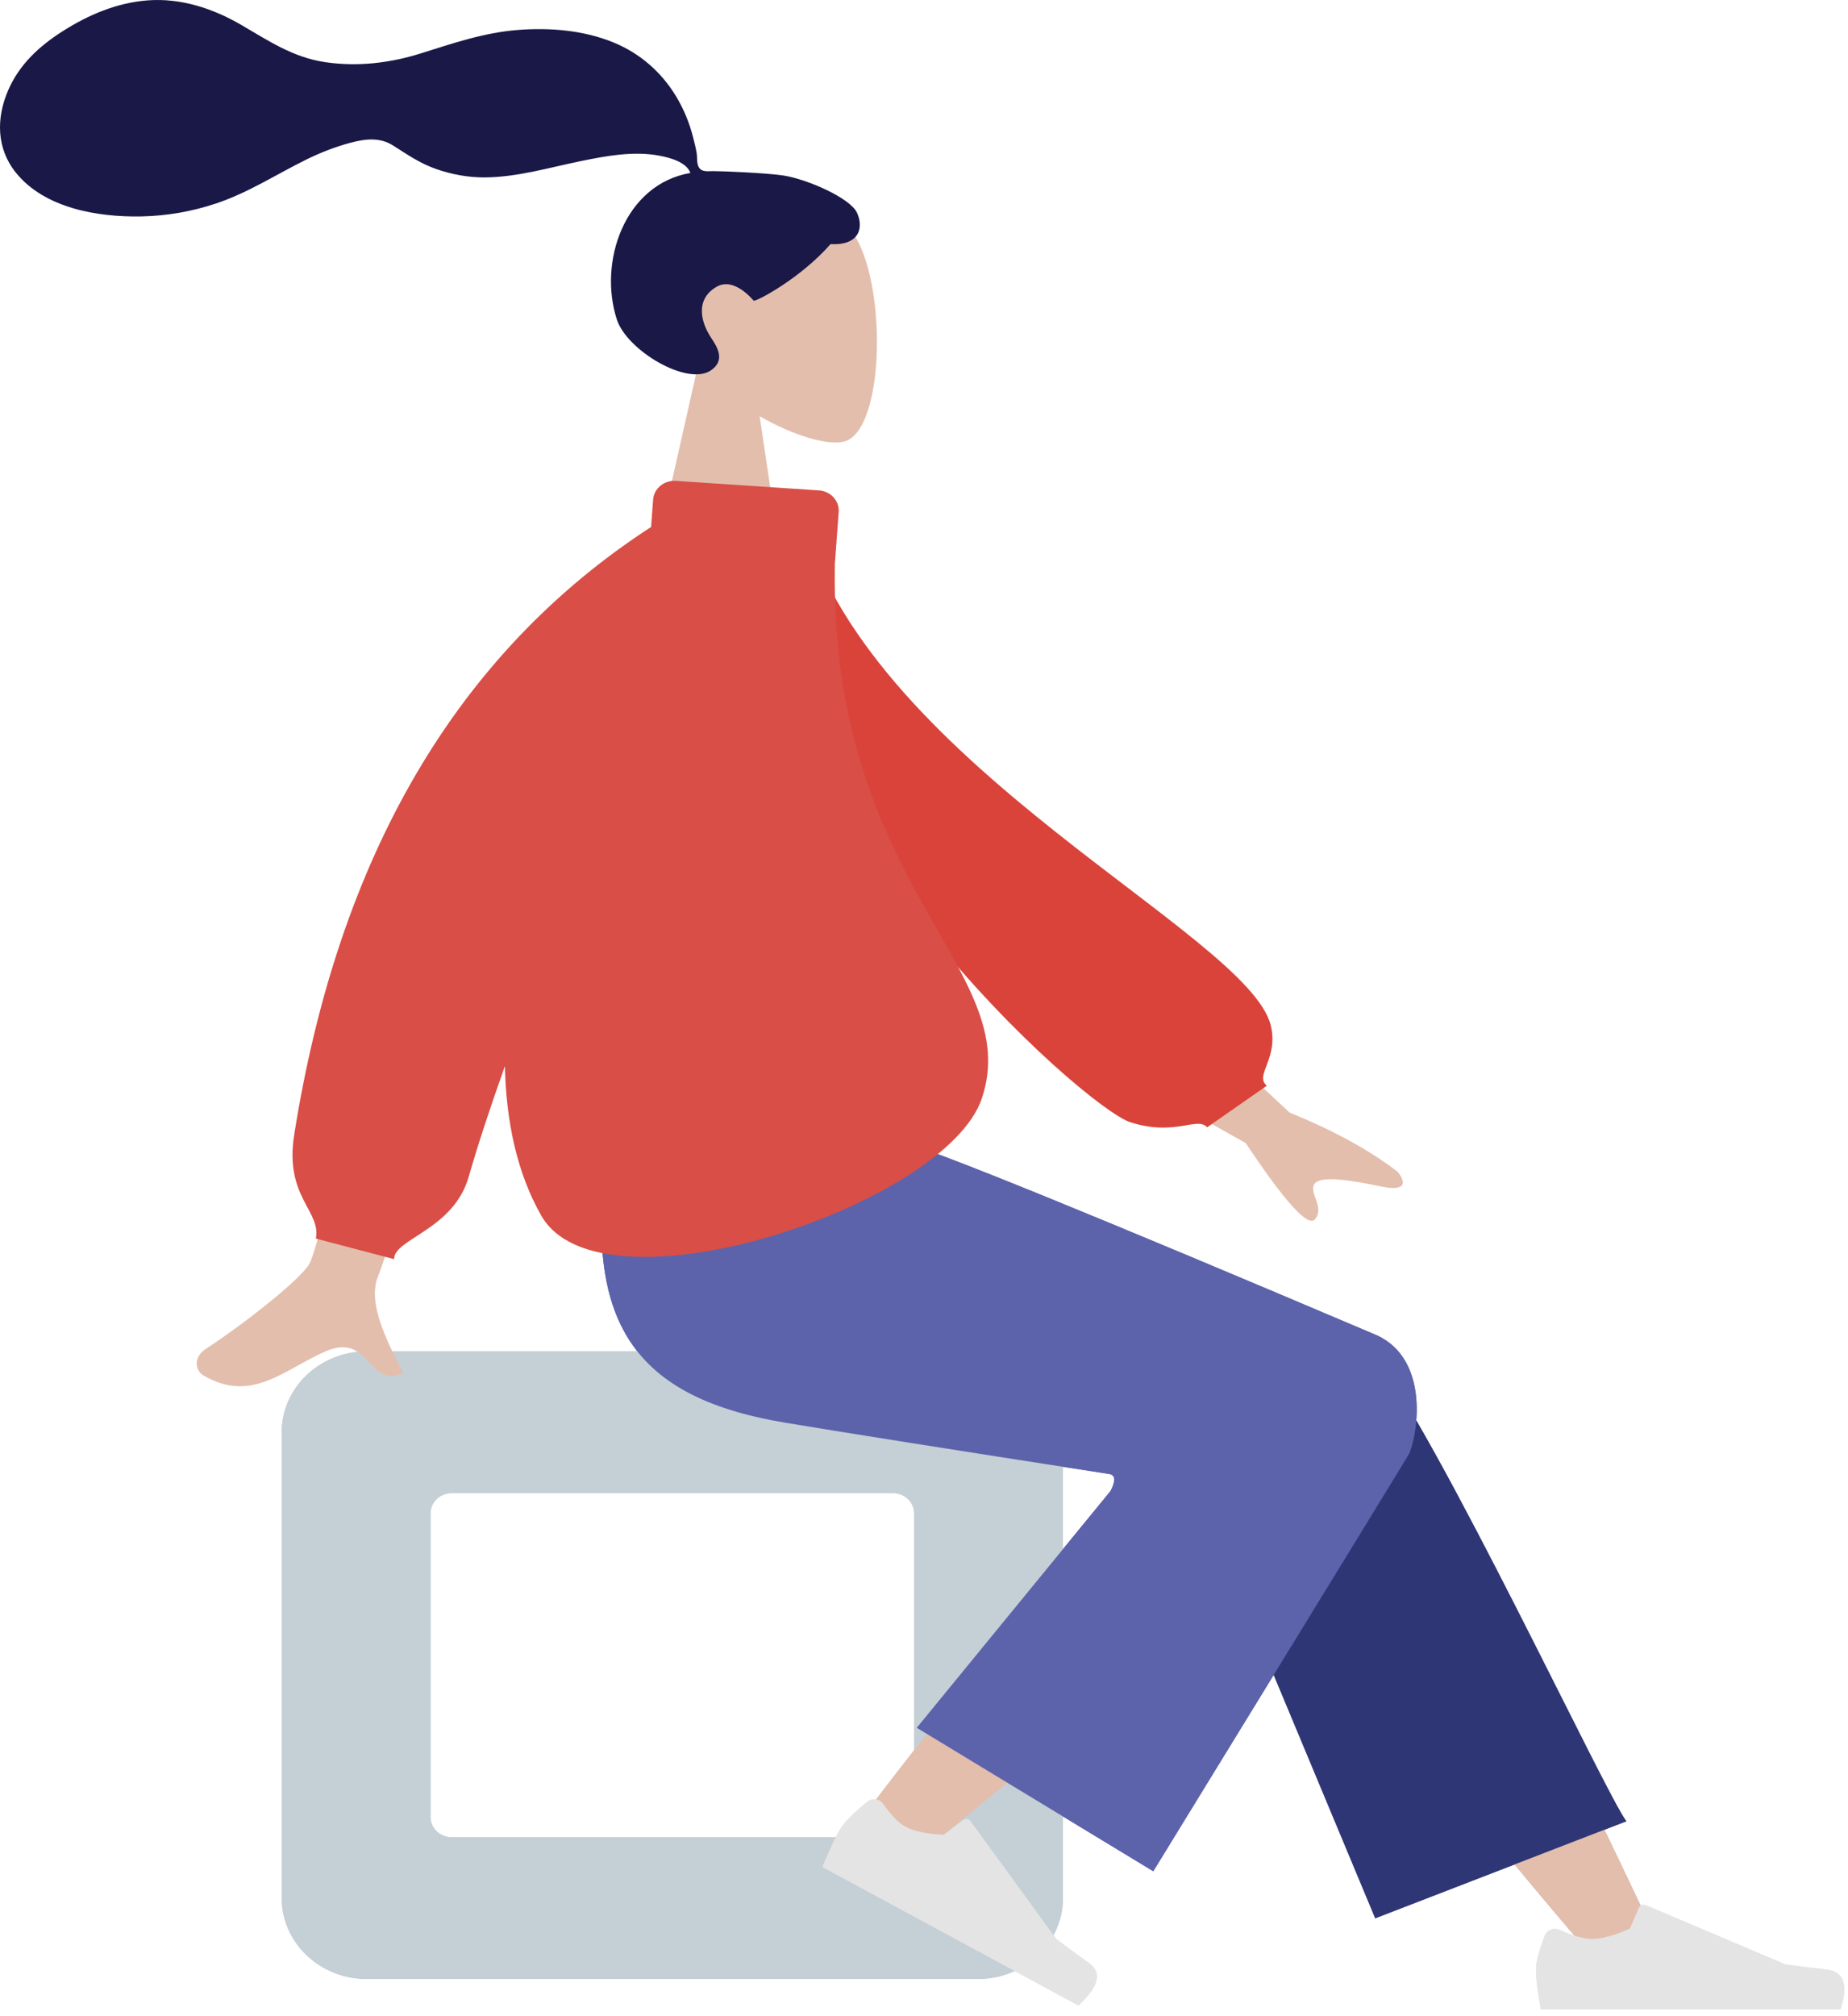 <svg width="221" height="241" viewBox="0 0 221 241" fill="none" xmlns="http://www.w3.org/2000/svg">
<path fill-rule="evenodd" clip-rule="evenodd" d="M83.43 43.857C80.501 40.584 78.519 36.574 78.85 32.081C79.804 19.133 98.739 21.981 102.422 28.516C106.105 35.051 105.668 51.627 100.907 52.794C99.009 53.26 94.965 52.119 90.849 49.758L93.433 67.155H78.178L83.43 43.857Z" fill="#E3BEAD"/>
<path fill-rule="evenodd" clip-rule="evenodd" d="M93.728 20.985C91.717 20.671 86.304 20.455 85.305 20.455C84.668 20.455 83.976 20.594 83.598 20.036C83.289 19.58 83.402 18.808 83.31 18.278C83.203 17.662 83.05 17.055 82.896 16.448C82.458 14.724 81.795 13.083 80.868 11.543C79.127 8.653 76.577 6.389 73.359 5.072C69.804 3.617 65.782 3.284 61.958 3.579C57.867 3.895 54.163 5.18 50.3 6.39C46.618 7.543 42.763 7.997 38.912 7.434C35.033 6.867 32.102 4.865 28.83 2.966C25.48 1.021 21.652 -0.251 17.692 0.042C13.996 0.315 10.589 1.768 7.532 3.708C4.672 5.524 2.312 7.709 0.98 10.784C-0.453 14.091 -0.452 17.722 1.905 20.645C5.321 24.882 11.663 25.977 16.939 25.868C19.991 25.805 22.988 25.275 25.87 24.311C29.712 23.024 33.033 20.844 36.627 19.075C38.315 18.244 40.058 17.562 41.886 17.071C43.66 16.595 45.407 16.376 47.013 17.396C48.712 18.475 50.234 19.535 52.178 20.21C54.042 20.858 56.017 21.22 58.003 21.206C61.868 21.177 65.678 20.031 69.432 19.263C72.493 18.637 75.768 18.014 78.888 18.615C80.191 18.866 82.093 19.385 82.563 20.673C74.647 22.039 71.538 31.357 73.77 38.198C74.974 41.89 82.214 46.206 85.029 44.265C86.813 43.036 85.73 41.421 85.029 40.356C83.688 38.315 83.228 35.693 85.711 34.272C87.853 33.047 90.105 35.957 90.148 35.954C90.736 35.91 95.823 33.171 99.327 29.176C102.785 29.371 103.309 27.201 102.484 25.426C101.658 23.652 96.505 21.419 93.728 20.985Z" fill="#191847"/>
<path fill-rule="evenodd" clip-rule="evenodd" d="M43.856 161.535H116.95C122.566 161.535 127.119 165.869 127.119 171.215V226.875C127.119 232.222 122.566 236.556 116.95 236.556H43.856C38.24 236.556 33.687 232.222 33.687 226.875V171.215C33.687 165.869 38.24 161.535 43.856 161.535ZM54.026 178.475C52.621 178.475 51.483 179.559 51.483 180.895V217.195C51.483 218.532 52.621 219.615 54.026 219.615H106.78C108.184 219.615 109.323 218.532 109.323 217.195V180.895C109.323 179.559 108.184 178.475 106.78 178.475H54.026Z" fill="#C5CFD6"/>
<path fill-rule="evenodd" clip-rule="evenodd" d="M190.144 233.53C177.613 218.965 169.134 208.166 164.707 201.135C157.128 189.096 150.924 178.383 148.966 174.291C144.298 164.533 159.714 159.964 163.203 164.515C168.483 171.404 179.76 193.082 197.035 229.548L190.144 233.53Z" fill="#B28B67"/>
<path fill-rule="evenodd" clip-rule="evenodd" d="M164.465 229.296L141.144 173.416C136.156 163.229 160.244 156.533 163.91 161.274C172.232 172.036 192.013 214.494 194.492 217.7L164.465 229.296Z" fill="#2F3676"/>
<path fill-rule="evenodd" clip-rule="evenodd" d="M102.348 218.364C106.945 212.031 123.636 190.706 132.681 181.851C135.281 179.306 137.816 176.863 140.214 174.585C147.34 167.817 161.125 178.804 154.021 184.979C136.33 200.356 110.545 221.142 108.389 222.994C105.367 225.588 99.46 222.345 102.348 218.364Z" fill="#B28B67"/>
<path fill-rule="evenodd" clip-rule="evenodd" d="M103.71 215.38C102.09 216.692 101.029 217.756 100.527 218.571C99.916 219.561 99.187 221.096 98.341 223.173C99.477 223.787 109.684 229.303 128.962 239.721C131.4 237.489 131.828 235.803 130.244 234.665C128.661 233.526 127.355 232.564 126.326 231.781L116.054 217.667C115.856 217.396 115.459 217.347 115.166 217.558C115.161 217.562 115.156 217.565 115.151 217.569L112.851 219.321C110.801 219.212 109.28 218.89 108.288 218.354C107.482 217.918 106.572 216.987 105.558 215.56L105.558 215.56C105.168 215.013 104.375 214.907 103.784 215.323C103.759 215.341 103.734 215.36 103.71 215.38Z" fill="#E4E4E4"/>
<path fill-rule="evenodd" clip-rule="evenodd" d="M184.754 231.354C184.043 233.161 183.687 234.512 183.687 235.409C183.687 236.5 183.878 238.092 184.26 240.186C185.589 240.186 197.539 240.186 220.109 240.186C221.04 237.254 220.502 235.671 218.495 235.438C216.488 235.204 214.821 234.993 213.493 234.804L196.831 227.734C196.511 227.598 196.135 227.735 195.992 228.04C195.989 228.045 195.987 228.051 195.985 228.056L194.914 230.529C193.056 231.354 191.546 231.767 190.384 231.767C189.44 231.767 188.137 231.404 186.474 230.678L186.474 230.678C185.836 230.4 185.081 230.666 184.788 231.274C184.776 231.3 184.764 231.327 184.754 231.354Z" fill="#E4E4E4"/>
<path fill-rule="evenodd" clip-rule="evenodd" d="M132.752 176.207C113.368 173.201 100.385 171.145 93.801 170.041C75.037 166.891 69.565 157.279 72.8 136.308H107.374C111.949 137.566 131.066 145.344 164.726 159.643C170.782 162.504 169.654 170.942 168.547 173.721C168.502 173.835 158.293 190.487 137.919 223.677L109.636 206.527L132.805 178.228C133.417 177.055 133.399 176.381 132.752 176.207Z" fill="#5C63AB"/>
<path fill-rule="evenodd" clip-rule="evenodd" d="M43.856 161.535H116.95C122.566 161.535 127.119 165.869 127.119 171.215V226.875C127.119 232.222 122.566 236.556 116.95 236.556H43.856C38.24 236.556 33.687 232.222 33.687 226.875V171.215C33.687 165.869 38.24 161.535 43.856 161.535ZM54.026 178.475C52.621 178.475 51.483 179.559 51.483 180.895V217.195C51.483 218.532 52.621 219.615 54.026 219.615H106.78C108.184 219.615 109.323 218.532 109.323 217.195V180.895C109.323 179.559 108.184 178.475 106.78 178.475H54.026Z" fill="#C5CFD6"/>
<path fill-rule="evenodd" clip-rule="evenodd" d="M190.144 233.53C177.613 218.965 169.134 208.166 164.707 201.135C157.128 189.096 150.924 178.383 148.966 174.291C144.298 164.533 159.714 159.964 163.203 164.515C168.483 171.404 179.76 193.082 197.035 229.548L190.144 233.53Z" fill="#E3BEAD"/>
<path fill-rule="evenodd" clip-rule="evenodd" d="M164.465 229.296L141.144 173.416C136.156 163.229 160.244 156.533 163.91 161.274C172.232 172.036 192.013 214.494 194.492 217.7L164.465 229.296Z" fill="#2F3676"/>
<path fill-rule="evenodd" clip-rule="evenodd" d="M102.348 218.364C106.945 212.031 123.636 190.706 132.681 181.851C135.281 179.306 137.816 176.863 140.214 174.585C147.34 167.817 161.125 178.804 154.021 184.979C136.33 200.356 110.545 221.142 108.389 222.994C105.367 225.588 99.46 222.345 102.348 218.364Z" fill="#E3BEAD"/>
<path fill-rule="evenodd" clip-rule="evenodd" d="M103.71 215.38C102.09 216.692 101.029 217.756 100.527 218.571C99.916 219.561 99.187 221.096 98.341 223.173C99.477 223.787 109.684 229.303 128.962 239.721C131.4 237.489 131.828 235.803 130.244 234.665C128.661 233.526 127.355 232.564 126.326 231.781L116.054 217.667C115.856 217.396 115.459 217.347 115.166 217.558C115.161 217.562 115.156 217.565 115.151 217.569L112.851 219.321C110.801 219.212 109.28 218.89 108.288 218.354C107.482 217.918 106.572 216.987 105.558 215.56L105.558 215.56C105.168 215.013 104.375 214.907 103.784 215.323C103.759 215.341 103.734 215.36 103.71 215.38Z" fill="#E4E4E4"/>
<path fill-rule="evenodd" clip-rule="evenodd" d="M184.754 231.354C184.043 233.161 183.687 234.512 183.687 235.409C183.687 236.5 183.878 238.092 184.26 240.186C185.589 240.186 197.539 240.186 220.109 240.186C221.04 237.254 220.502 235.671 218.495 235.438C216.488 235.204 214.821 234.993 213.493 234.804L196.831 227.734C196.511 227.598 196.135 227.735 195.992 228.04C195.989 228.045 195.987 228.051 195.985 228.056L194.914 230.529C193.056 231.354 191.546 231.767 190.384 231.767C189.44 231.767 188.137 231.404 186.474 230.678L186.474 230.678C185.836 230.4 185.081 230.666 184.788 231.274C184.776 231.3 184.764 231.327 184.754 231.354Z" fill="#E4E4E4"/>
<path fill-rule="evenodd" clip-rule="evenodd" d="M132.752 176.207C113.368 173.201 100.385 171.145 93.801 170.041C75.037 166.891 69.565 157.279 72.8 136.308H107.374C111.949 137.566 131.066 145.344 164.726 159.643C170.782 162.504 169.654 170.942 168.547 173.721C168.502 173.835 158.293 190.487 137.919 223.677L109.636 206.527L132.805 178.228C133.417 177.055 133.399 176.381 132.752 176.207Z" fill="#5C63AB"/>
<path fill-rule="evenodd" clip-rule="evenodd" d="M136.228 116.276L154.233 132.995C159.472 135.122 163.764 137.471 167.11 140.041C167.863 140.905 168.682 142.561 165.141 141.82C161.601 141.079 157.842 140.452 157.177 141.548C156.511 142.644 158.472 144.323 157.242 145.757C156.422 146.713 153.665 143.672 148.97 136.633L130.247 126.125L136.228 116.276ZM48.183 101.145L62.101 101.194C51.5 133.885 45.873 151.001 45.22 152.543C43.749 156.012 46.861 161.296 48.192 164.136C43.857 165.982 44.319 159.144 38.851 161.566C33.86 163.776 30.063 167.781 24.297 164.394C23.587 163.978 22.811 162.41 24.688 161.185C29.364 158.133 36.103 152.79 37.014 151.032C38.256 148.634 41.979 132.005 48.183 101.145Z" fill="#E3BEAD"/>
<path fill-rule="evenodd" clip-rule="evenodd" d="M90.593 63.563L96.089 62.666C104.747 91.798 149.231 111.655 151.962 122.546C152.964 126.539 149.944 128.558 151.504 129.775L144.36 134.752C143.15 133.409 140.569 135.867 135.177 134.147C129.786 132.428 90.593 98.058 90.593 63.563Z" fill="#D9433A"/>
<path fill-rule="evenodd" clip-rule="evenodd" d="M99.838 67.436C99.204 106.005 122.628 115.843 117.41 131.315C113.102 144.092 71.863 157.826 64.727 145.302C61.839 140.233 60.528 134.101 60.38 127.435C58.556 132.557 57.113 136.965 56.052 140.662C54.222 147.038 47.125 148.052 47.125 150.509L37.776 148.052C38.41 144.715 34.002 143.09 35.184 135.634C40.479 102.227 54.706 78.012 77.865 62.988L78.104 59.726C78.202 58.393 79.417 57.388 80.818 57.481L97.937 58.62C99.338 58.714 100.394 59.87 100.296 61.203L99.838 67.436Z" fill="#D94E46"/>
</svg>

